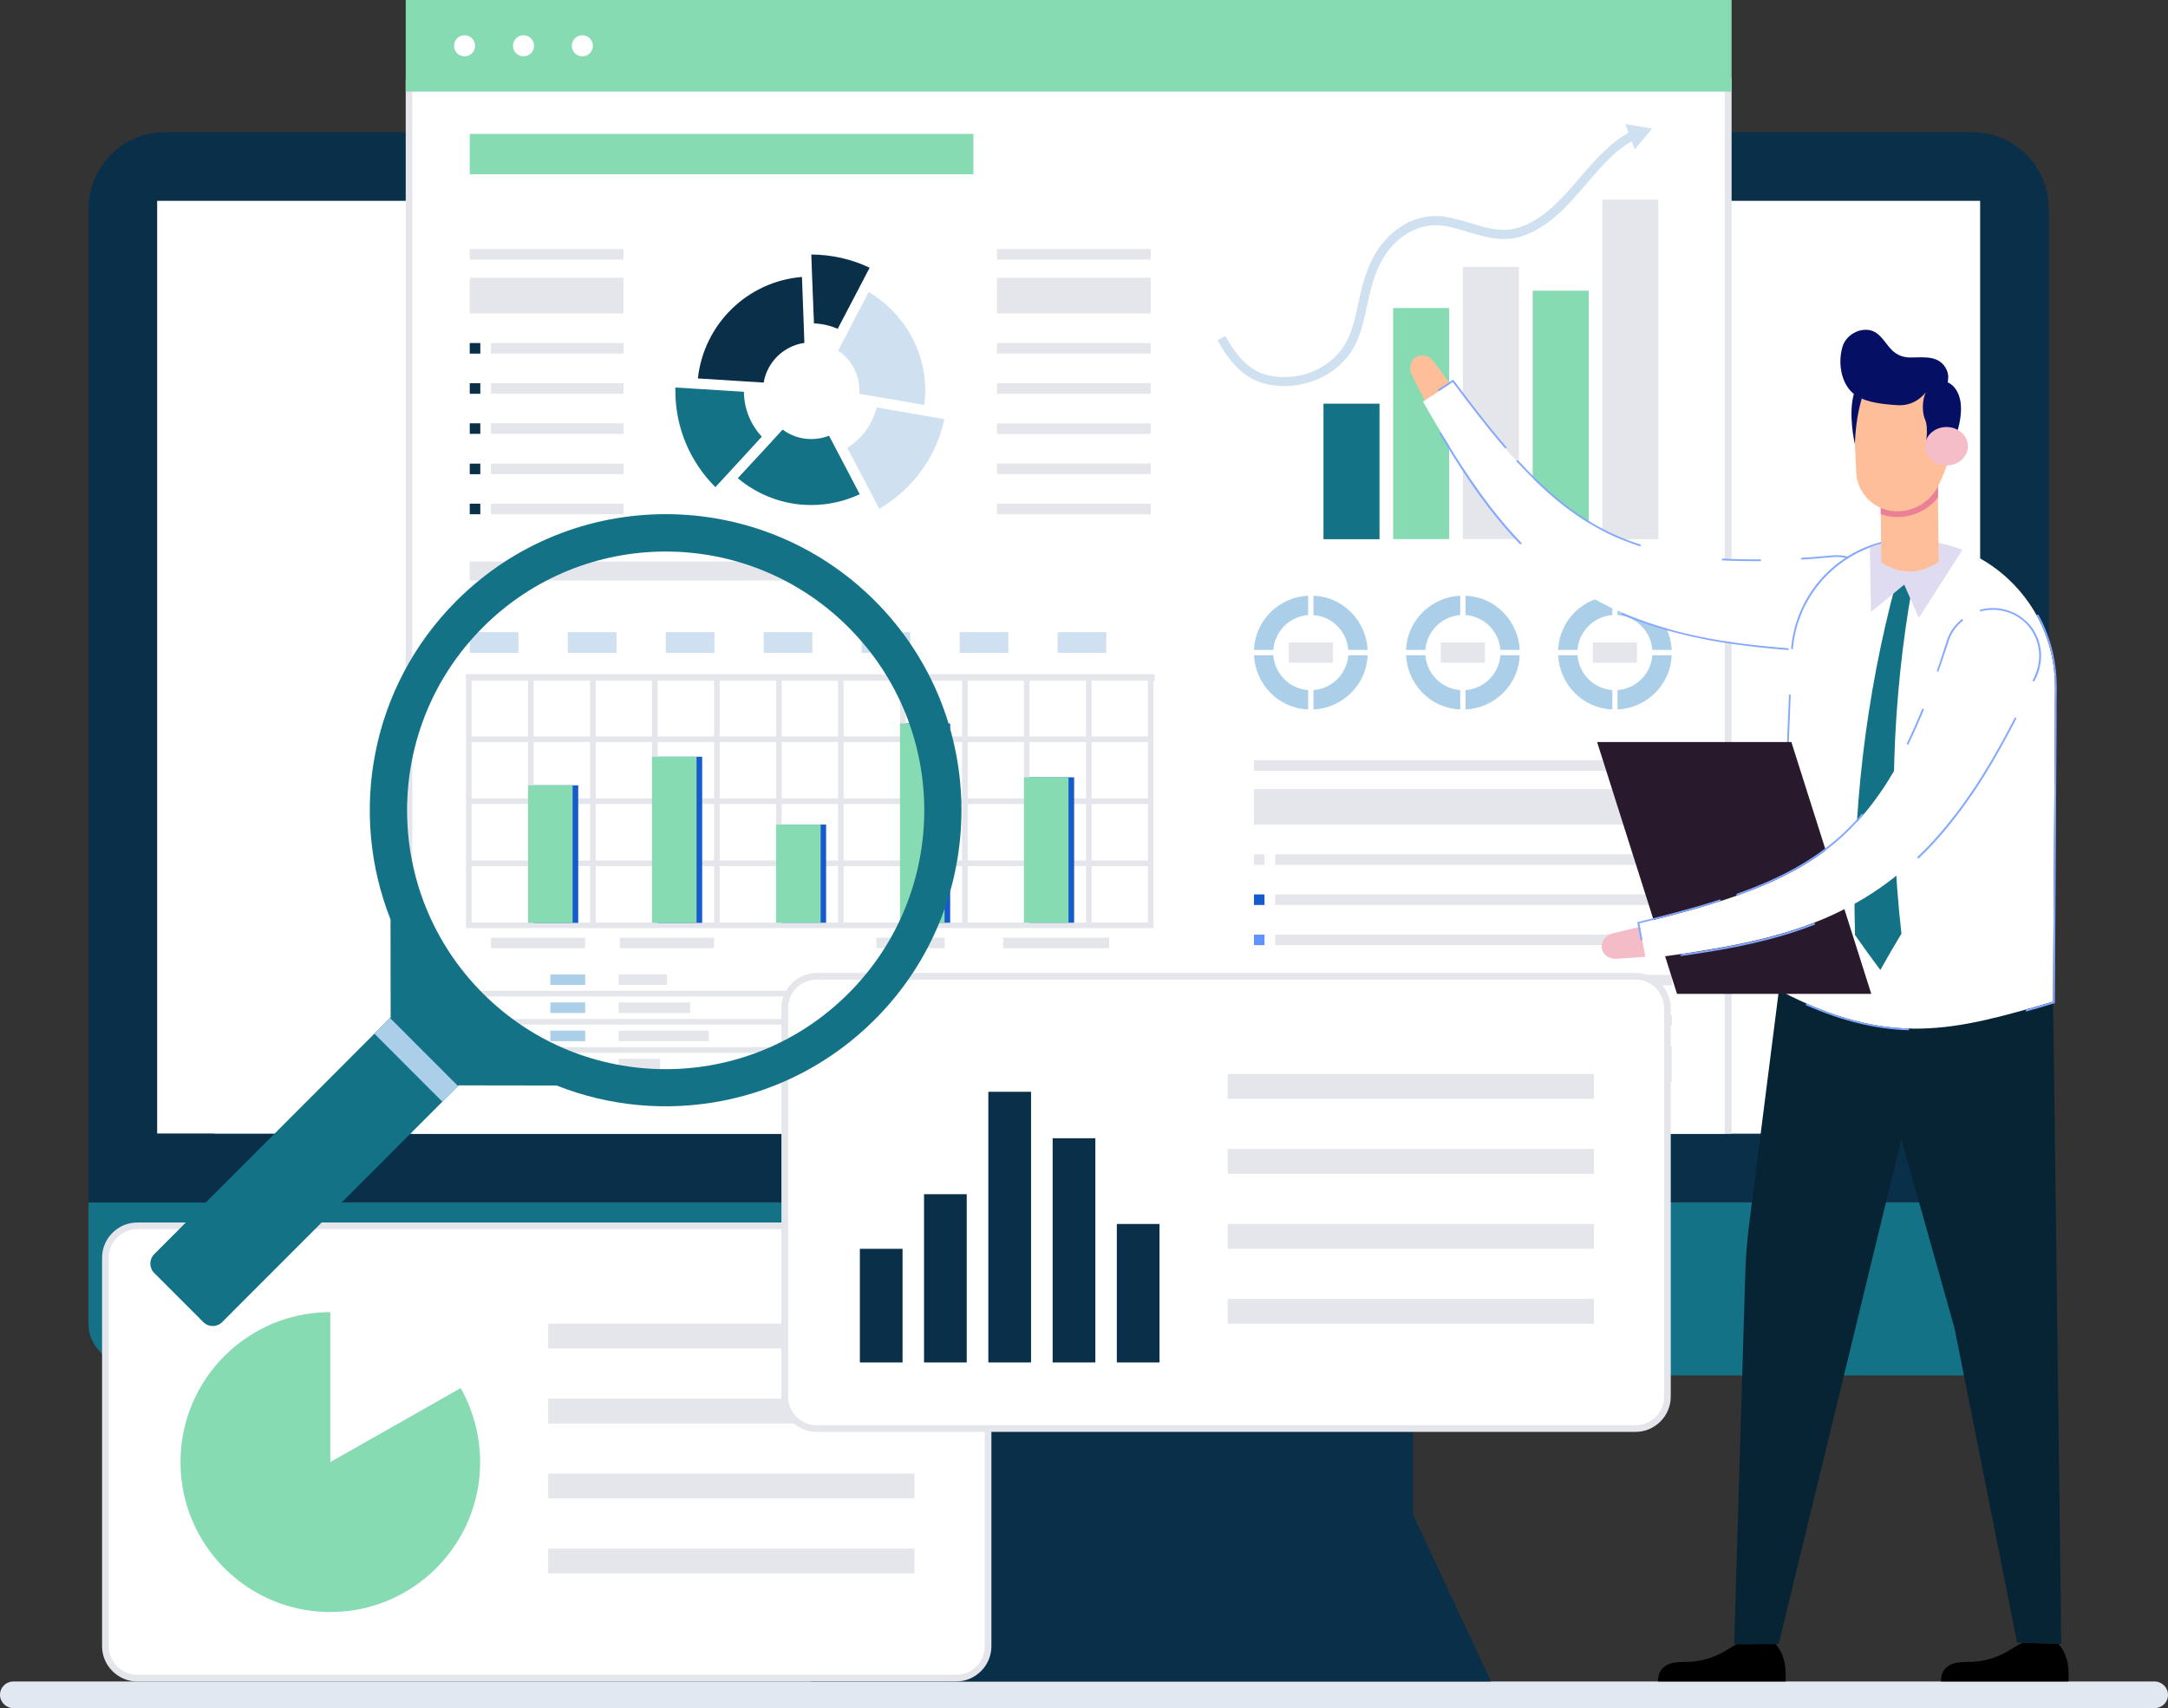 <svg width="453" height="357" viewBox="0 0 453 357" fill="none" xmlns="http://www.w3.org/2000/svg">
<rect x="0" y="0" width="453" height="357" fill="#333333" stroke="none"/>
<g clip-path="url(#clip0_714_1340)">
<path d="M453 354.209C453 354.991 452.693 355.688 452.164 356.191C451.662 356.693 450.937 357 450.157 357H2.843C1.282 357 0 355.744 0 354.209C0 353.428 0.307 352.73 0.836 352.228C1.338 351.725 2.063 351.418 2.843 351.418H450.184C451.718 351.418 453 352.674 453 354.209Z" fill="#E1E8F1"/>
<path d="M428.078 43.592V251.312H18.51V43.592C18.51 34.773 25.647 27.629 34.456 27.629H412.132C420.942 27.629 428.078 34.773 428.078 43.592Z" fill="#0A2F49"/>
<path d="M401.79 53.919H44.77V251.284H401.79V53.919Z" fill="white"/>
<path d="M32.839 41.974V236.94H413.749V41.974H32.839Z" fill="white"/>
<path d="M311.552 351.418L295.272 316.589V286.895H185.632V316.589L169.38 351.418H311.552Z" fill="#0A2F49"/>
<path d="M428.078 251.284V276.96C428.078 282.765 420.942 287.453 412.132 287.453H34.456C25.647 287.453 18.51 282.765 18.51 276.96V251.284H428.078Z" fill="#147286"/>
<path d="M428.076 251.31V236.937L18.509 236.937V251.31L428.076 251.31Z" fill="#0A2F49"/>
<path d="M223.294 290.579C229.791 290.579 235.058 285.306 235.058 278.802C235.058 272.297 229.791 267.024 223.294 267.024C216.797 267.024 211.53 272.297 211.53 278.802C211.53 285.306 216.797 290.579 223.294 290.579Z" fill="#050F64"/>
<path d="M361.815 236.939H84.774V16.689C84.774 16.075 85.248 15.601 85.861 15.601H360.727C361.341 15.601 361.815 16.075 361.815 16.689V236.939Z" fill="#E5E6EB"/>
<path d="M86.14 236.939V17.889C86.14 17.387 86.558 16.996 87.032 16.996H359.501C360.003 16.996 360.393 17.415 360.393 17.889V236.939H86.14Z" fill="white"/>
<path d="M159.568 79.957C160.292 75.659 163.749 72.282 168.07 71.668L167.931 67.677L167.568 57.881C156.167 58.802 147.051 67.761 145.824 79.091L155.581 79.705L159.568 79.957Z" fill="#0A2F49"/>
<path d="M173.227 91.064C172.084 91.51 170.83 91.762 169.52 91.762C167.262 91.762 165.199 91.036 163.526 89.78L160.822 92.738L154.159 99.939C158.313 103.427 163.665 105.548 169.492 105.548C173.116 105.548 176.545 104.739 179.639 103.288L175.095 94.608L173.227 91.064Z" fill="#147286"/>
<path d="M192.825 86.822L183.179 85.147C182.287 88.692 180.057 91.706 177.046 93.603L181.59 102.255L183.709 106.33C190.567 102.367 195.64 95.585 197.313 87.603L192.825 86.822Z" fill="#CFE0F1"/>
<path d="M155.442 81.882L145.685 81.268L141.113 80.989C141.113 81.212 141.113 81.436 141.113 81.659C141.113 89.529 144.319 96.673 149.476 101.808L152.598 98.432L159.177 91.259C156.891 88.803 155.47 85.51 155.442 81.882Z" fill="#147286"/>
<path d="M176.991 69.714L175.123 73.258C177.827 75.073 179.583 78.17 179.583 81.659C179.583 81.882 179.583 82.078 179.555 82.301L183.486 82.971L193.131 84.645C193.243 83.668 193.326 82.663 193.326 81.659C193.326 72.868 188.559 65.193 181.507 61.035L176.991 69.714Z" fill="#CFE0F1"/>
<path d="M170.077 67.593C171.833 67.649 173.506 68.068 175.039 68.71L179.583 60.03L181.702 55.956C178.022 54.197 173.896 53.221 169.52 53.193L169.687 57.77L170.077 67.593Z" fill="#0A2F49"/>
<path d="M203.39 27.992H98.155V36.42H203.39V27.992Z" fill="#86DBB2"/>
<path d="M122.268 195.97H102.587V198.175H122.268V195.97Z" fill="#E5E6EB"/>
<path d="M149.197 195.97H129.516V198.175H149.197V195.97Z" fill="#E5E6EB"/>
<path d="M197.369 195.97H183.124V198.175H197.369V195.97Z" fill="#E5E6EB"/>
<path d="M231.769 195.97H209.607V198.175H231.769V195.97Z" fill="#E5E6EB"/>
<path d="M201.02 203.645H190.929V205.85H201.02V203.645Z" fill="#E5E6EB"/>
<path d="M201.02 209.506H190.929V211.711H201.02V209.506Z" fill="#E5E6EB"/>
<path d="M201.02 215.394H190.929V217.599H201.02V215.394Z" fill="#E5E6EB"/>
<path d="M201.02 221.283H190.929V223.488H201.02V221.283Z" fill="#E5E6EB"/>
<path d="M122.268 203.645H114.992V205.85H122.268V203.645Z" fill="#ACCFE9"/>
<path d="M122.268 209.506H114.992V211.711H122.268V209.506Z" fill="#ACCFE9"/>
<path d="M122.268 215.394H114.992V217.599H122.268V215.394Z" fill="#ACCFE9"/>
<path d="M122.268 221.283H114.992V223.488H122.268V221.283Z" fill="#155BCD"/>
<path d="M233.943 203.645H223.852V205.85H233.943V203.645Z" fill="#E5E6EB"/>
<path d="M233.943 209.506H223.852V211.711H233.943V209.506Z" fill="#E5E6EB"/>
<path d="M233.943 215.394H223.852V217.599H233.943V215.394Z" fill="#E5E6EB"/>
<path d="M233.943 221.283H223.852V223.488H233.943V221.283Z" fill="#E5E6EB"/>
<path d="M139.357 203.645H129.265V205.85H139.357V203.645Z" fill="#E5E6EB"/>
<path d="M144.207 209.506H129.265V211.711H144.207V209.506Z" fill="#E5E6EB"/>
<path d="M148.11 215.394H129.265V217.599H148.11V215.394Z" fill="#E5E6EB"/>
<path d="M137.935 221.283H129.265V223.488H137.935V221.283Z" fill="#E5E6EB"/>
<path d="M170.133 117.353H98.155V121.316H170.133V117.353Z" fill="#E5E6EB"/>
<path d="M130.269 52.048H98.155V54.253H130.269V52.048Z" fill="#E5E6EB"/>
<path d="M100.357 71.696H98.155V73.9H100.357V71.696Z" fill="#E5E6EB"/>
<path d="M130.297 71.696H102.587V73.9H130.297V71.696Z" fill="#E5E6EB"/>
<path d="M100.357 80.096H98.155V82.301H100.357V80.096Z" fill="#0A2F49"/>
<path d="M130.297 80.096H102.587V82.301H130.297V80.096Z" fill="#E5E6EB"/>
<path d="M100.357 88.469H98.155V90.673H100.357V88.469Z" fill="#0A2F49"/>
<path d="M130.297 88.469H102.587V90.673H130.297V88.469Z" fill="#E5E6EB"/>
<path d="M100.357 96.897H98.155V99.102H100.357V96.897Z" fill="#0A2F49"/>
<path d="M130.297 96.897H102.587V99.102H130.297V96.897Z" fill="#E5E6EB"/>
<path d="M100.357 105.269H98.155V107.474H100.357V105.269Z" fill="#0A2F49"/>
<path d="M130.297 105.269H102.587V107.474H130.297V105.269Z" fill="#E5E6EB"/>
<path d="M130.269 58.049H98.155V65.5H130.269V58.049Z" fill="#E5E6EB"/>
<path d="M349.298 158.881H262.015V161.085H349.298V158.881Z" fill="#E5E6EB"/>
<path d="M264.217 178.556H262.015V180.76H264.217V178.556Z" fill="#E5E6EB"/>
<path d="M349.326 178.556H266.448V180.76H349.326V178.556Z" fill="#E5E6EB"/>
<path d="M264.217 186.928H262.015V189.133H264.217V186.928Z" fill="#155BCD"/>
<path d="M349.326 186.928H266.448V189.133H349.326V186.928Z" fill="#E5E6EB"/>
<path d="M264.217 195.328H262.015V197.533H264.217V195.328Z" fill="#6292FF"/>
<path d="M349.326 195.328H266.448V197.533H349.326V195.328Z" fill="#E5E6EB"/>
<path d="M264.217 203.729H262.015V205.934H264.217V203.729Z" fill="#DA5544"/>
<path d="M349.326 203.729H266.448V205.934H349.326V203.729Z" fill="#E5E6EB"/>
<path d="M264.217 212.129H262.015V214.334H264.217V212.129Z" fill="#155BCD"/>
<path d="M349.326 212.129H266.448V214.334H349.326V212.129Z" fill="#E5E6EB"/>
<path d="M349.298 164.909H262.015V172.36H349.298V164.909Z" fill="#E5E6EB"/>
<path d="M349.298 218.66H262.015V226.111H349.298V218.66Z" fill="#E5E6EB"/>
<path d="M240.438 52.048H208.324V54.253H240.438V52.048Z" fill="#E5E6EB"/>
<path d="M240.438 71.696H208.324V73.9H240.438V71.696Z" fill="#E5E6EB"/>
<path d="M240.438 80.096H208.324V82.301H240.438V80.096Z" fill="#E5E6EB"/>
<path d="M240.438 88.496H208.324V90.701H240.438V88.496Z" fill="#E5E6EB"/>
<path d="M240.438 96.869H208.324V99.073H240.438V96.869Z" fill="#E5E6EB"/>
<path d="M240.438 105.269H208.324V107.474H240.438V105.269Z" fill="#E5E6EB"/>
<path d="M240.438 58.049H208.324V65.5H240.438V58.049Z" fill="#E5E6EB"/>
<path d="M108.33 132.117H98.155V136.442H108.33V132.117Z" fill="#CFE0F1"/>
<path d="M128.819 132.117H118.644V136.442H128.819V132.117Z" fill="#CFE0F1"/>
<path d="M149.281 132.117H139.106V136.442H149.281V132.117Z" fill="#CFE0F1"/>
<path d="M169.743 132.117H159.568V136.442H169.743V132.117Z" fill="#CFE0F1"/>
<path d="M190.204 132.117H180.029V136.442H190.204V132.117Z" fill="#CFE0F1"/>
<path d="M210.694 132.117H200.519V136.442H210.694V132.117Z" fill="#CFE0F1"/>
<path d="M231.155 132.117H220.98V136.442H231.155V132.117Z" fill="#CFE0F1"/>
<path d="M241.275 140.936H98.155V142.247H241.275V140.936Z" fill="#E5E6EB"/>
<path d="M239.881 192.817H98.545V140.936H97.374V193.961H241.024V140.936H239.853V192.817H239.881Z" fill="#E5E6EB"/>
<path d="M228.089 140.936H226.918V193.403H228.089V140.936Z" fill="#E5E6EB"/>
<path d="M215.126 140.936H213.955V193.403H215.126V140.936Z" fill="#E5E6EB"/>
<path d="M202.191 140.936H201.02V193.403H202.191V140.936Z" fill="#E5E6EB"/>
<path d="M189.229 140.936H188.058V193.403H189.229V140.936Z" fill="#E5E6EB"/>
<path d="M176.266 140.936H175.095V193.403H176.266V140.936Z" fill="#E5E6EB"/>
<path d="M163.331 140.936H162.16V193.403H163.331V140.936Z" fill="#E5E6EB"/>
<path d="M150.368 140.936H149.197V193.403H150.368V140.936Z" fill="#E5E6EB"/>
<path d="M137.405 140.936H136.235V193.403H137.405V140.936Z" fill="#E5E6EB"/>
<path d="M124.47 140.936H123.3V193.403H124.47V140.936Z" fill="#E5E6EB"/>
<path d="M111.508 140.936H110.337V193.403H111.508V140.936Z" fill="#E5E6EB"/>
<path d="M241.024 140.936H97.374V142.108H241.024V140.936Z" fill="#E5E6EB"/>
<path d="M240.438 153.913H97.96V155.085H240.438V153.913Z" fill="#E5E6EB"/>
<path d="M240.438 166.862H97.96V168.034H240.438V166.862Z" fill="#E5E6EB"/>
<path d="M240.438 179.84H97.96V181.012H240.438V179.84Z" fill="#E5E6EB"/>
<path d="M120.819 164.127H111.508V192.873H120.819V164.127Z" fill="#155BCD"/>
<path d="M146.716 158.155H137.405V192.873H146.716V158.155Z" fill="#155BCD"/>
<path d="M172.614 172.332H163.303V192.845H172.614V172.332Z" fill="#155BCD"/>
<path d="M198.539 151.206H189.229V192.845H198.539V151.206Z" fill="#155BCD"/>
<path d="M224.437 162.453H215.126V192.845H224.437V162.453Z" fill="#155BCD"/>
<path d="M119.648 164.127H110.337V192.873H119.648V164.127Z" fill="#86DBB2"/>
<path d="M145.545 158.155H136.235V192.873H145.545V158.155Z" fill="#86DBB2"/>
<path d="M171.471 172.332H162.16V192.845H171.471V172.332Z" fill="#86DBB2"/>
<path d="M197.369 151.206H188.058V192.845H197.369V151.206Z" fill="#86DBB2"/>
<path d="M223.266 162.453H213.955V192.845H223.266V162.453Z" fill="#86DBB2"/>
<path d="M241.024 207.078H97.374V208.25H241.024V207.078Z" fill="#E5E6EB"/>
<path d="M241.024 212.966H97.374V214.139H241.024V212.966Z" fill="#E5E6EB"/>
<path d="M241.024 218.855H97.374V220.027H241.024V218.855Z" fill="#E5E6EB"/>
<path d="M241.024 224.744H97.374V225.916H241.024V224.744Z" fill="#E5E6EB"/>
<path d="M100.357 71.696H98.155V73.9H100.357V71.696Z" fill="#0A2F49"/>
<path d="M302.799 64.384H291.091V112.665H302.799V64.384Z" fill="#86DBB2"/>
<path d="M317.379 55.788H305.67V112.665H317.379V55.788Z" fill="#E5E6EB"/>
<path d="M288.247 84.366H276.539V112.693H288.247V84.366Z" fill="#147286"/>
<path d="M331.958 60.756H320.25V112.693H331.958V60.756Z" fill="#86DBB2"/>
<path d="M346.51 41.722H334.802V112.693H346.51V41.722Z" fill="#E5E6EB"/>
<path d="M268.399 80.682C267.089 80.682 265.751 80.543 264.413 80.208C259.2 78.98 256.217 74.431 254.405 71.11L256.05 70.217C258.642 74.989 261.43 77.584 264.831 78.394C271.716 80.04 278.964 76.719 281.696 70.691C282.756 68.375 283.313 65.779 283.843 63.267C283.926 62.821 284.038 62.402 284.122 61.984C284.874 58.607 286.073 54.281 288.916 50.793C292.317 46.606 297.196 44.541 301.963 45.295C303.747 45.574 305.475 46.104 307.176 46.606C310.577 47.639 313.783 48.616 317.1 47.639C322.397 46.076 326.299 41.555 330.063 37.173C333.296 33.434 336.642 29.527 340.907 27.406L341.743 29.108C337.785 31.062 334.718 34.634 331.484 38.429C327.554 43.006 323.456 47.751 317.63 49.481C313.783 50.625 310.159 49.509 306.646 48.448C304.946 47.918 303.329 47.444 301.684 47.193C297.586 46.551 293.349 48.365 290.366 52.021C287.773 55.174 286.658 59.249 285.961 62.43C285.878 62.849 285.766 63.295 285.683 63.714C285.125 66.337 284.54 69.017 283.425 71.528C280.86 77.138 274.811 80.682 268.399 80.682Z" fill="#CFE0F1"/>
<path d="M341.576 31.229L345.2 26.875L339.625 25.927L341.576 31.229Z" fill="#CFE0F1"/>
<path d="M266.057 135.828C266.336 131.949 269.458 128.824 273.333 128.544V124.498C270.378 124.637 267.591 125.865 265.472 127.958C263.353 130.079 262.127 132.842 262.015 135.828H266.057Z" fill="#ACCFE9"/>
<path d="M274.448 128.544C278.323 128.824 281.445 131.949 281.724 135.828H285.766C285.627 132.87 284.4 130.079 282.31 127.958C280.191 125.837 277.431 124.609 274.448 124.498V128.544Z" fill="#ACCFE9"/>
<path d="M273.333 144.229C269.458 143.95 266.336 140.824 266.057 136.945H262.015C262.155 139.903 263.381 142.694 265.472 144.815C267.591 146.936 270.35 148.164 273.333 148.275V144.229Z" fill="#ACCFE9"/>
<path d="M281.724 136.945C281.445 140.824 278.323 143.95 274.448 144.229V148.275C277.403 148.136 280.191 146.908 282.31 144.815C284.428 142.694 285.655 139.931 285.766 136.945H281.724Z" fill="#ACCFE9"/>
<path d="M278.518 134.266H269.291V138.508H278.518V134.266Z" fill="#E5E6EB"/>
<path d="M297.837 135.828C298.116 131.949 301.238 128.824 305.113 128.544V124.498C302.158 124.637 299.37 125.865 297.252 127.958C295.133 130.079 293.906 132.842 293.795 135.828H297.837Z" fill="#ACCFE9"/>
<path d="M306.228 128.544C310.103 128.824 313.225 131.949 313.504 135.828H317.546C317.407 132.87 316.18 130.079 314.089 127.958C311.971 125.837 309.211 124.609 306.228 124.498V128.544Z" fill="#ACCFE9"/>
<path d="M305.113 144.229C301.238 143.95 298.116 140.824 297.837 136.945H293.795C293.934 139.903 295.161 142.694 297.252 144.815C299.342 146.936 302.13 148.164 305.113 148.275V144.229Z" fill="#ACCFE9"/>
<path d="M313.504 136.945C313.225 140.824 310.103 143.95 306.228 144.229V148.275C309.183 148.136 311.971 146.908 314.089 144.815C316.208 142.722 317.435 139.931 317.546 136.945H313.504Z" fill="#ACCFE9"/>
<path d="M310.27 134.266H301.043V138.508H310.27V134.266Z" fill="#E5E6EB"/>
<path d="M329.617 135.828C329.896 131.949 333.018 128.824 336.893 128.544V124.498C333.938 124.637 331.15 125.865 329.031 127.958C326.913 130.079 325.686 132.842 325.575 135.828H329.617Z" fill="#ACCFE9"/>
<path d="M337.98 128.544C341.855 128.824 344.977 131.949 345.256 135.828H349.298C349.158 132.87 347.932 130.079 345.841 127.958C343.722 125.837 340.963 124.609 337.98 124.498V128.544Z" fill="#ACCFE9"/>
<path d="M336.893 144.229C333.018 143.95 329.896 140.824 329.617 136.945H325.575C325.714 139.903 326.941 142.694 329.031 144.815C331.122 146.936 333.91 148.164 336.893 148.275V144.229Z" fill="#ACCFE9"/>
<path d="M345.256 136.945C344.977 140.824 341.855 143.95 337.98 144.229V148.275C340.935 148.136 343.722 146.908 345.841 144.815C347.96 142.694 349.186 139.931 349.298 136.945H345.256Z" fill="#ACCFE9"/>
<path d="M342.05 134.266H332.823V138.508H342.05V134.266Z" fill="#E5E6EB"/>
<path d="M361.815 0H84.774V19.145H361.815V0Z" fill="#86DBB2"/>
<path d="M97.067 11.777C98.284 11.777 99.27 10.79 99.27 9.572C99.27 8.355 98.284 7.368 97.067 7.368C95.851 7.368 94.865 8.355 94.865 9.572C94.865 10.79 95.851 11.777 97.067 11.777Z" fill="white"/>
<path d="M109.389 11.777C110.605 11.777 111.591 10.79 111.591 9.572C111.591 8.355 110.605 7.368 109.389 7.368C108.173 7.368 107.187 8.355 107.187 9.572C107.187 10.79 108.173 11.777 109.389 11.777Z" fill="white"/>
<path d="M121.683 11.777C122.899 11.777 123.885 10.79 123.885 9.572C123.885 8.355 122.899 7.368 121.683 7.368C120.466 7.368 119.48 8.355 119.48 9.572C119.48 10.79 120.466 11.777 121.683 11.777Z" fill="white"/>
<path d="M199.794 255.498H28.685C24.643 255.498 21.326 258.819 21.326 262.866V344.051C21.326 348.097 24.643 351.418 28.685 351.418H199.794C203.836 351.418 207.153 348.097 207.153 344.051V262.866C207.153 258.819 203.836 255.498 199.794 255.498Z" fill="#E5E6EB"/>
<path d="M28.685 350.023C25.396 350.023 22.72 347.344 22.72 344.051V262.866C22.72 259.573 25.396 256.894 28.685 256.894H199.794C203.083 256.894 205.76 259.573 205.76 262.866V344.051C205.76 347.344 203.083 350.023 199.794 350.023H28.685Z" fill="white"/>
<path d="M96.259 290.104L69.023 305.565V274.225C59.155 274.225 50.374 278.802 44.631 285.918C40.31 291.304 37.718 298.114 37.718 305.565C37.718 309.361 38.386 312.989 39.613 316.338C43.99 328.338 55.503 336.906 69.023 336.906C81.958 336.906 93.081 329.036 97.848 317.817C99.437 314.05 100.329 309.919 100.329 305.565C100.301 299.956 98.824 294.681 96.259 290.104Z" fill="#86DBB2"/>
<path d="M191.068 276.625H114.546V281.816H191.068V276.625Z" fill="#E5E6EB"/>
<path d="M191.068 292.309H114.546V297.5H191.068V292.309Z" fill="#E5E6EB"/>
<path d="M191.068 307.966H114.546V313.156H191.068V307.966Z" fill="#E5E6EB"/>
<path d="M191.068 323.65H114.546V328.841H191.068V323.65Z" fill="#E5E6EB"/>
<path d="M341.743 203.338H170.635C166.592 203.338 163.275 206.659 163.275 210.706V291.89C163.275 295.937 166.592 299.258 170.635 299.258H341.743C345.785 299.258 349.103 295.937 349.103 291.89V210.706C349.103 206.659 345.785 203.338 341.743 203.338Z" fill="#E5E6EB"/>
<path d="M170.635 297.863C167.345 297.863 164.669 295.184 164.669 291.89V210.706C164.669 207.413 167.345 204.734 170.635 204.734H341.743C345.033 204.734 347.709 207.413 347.709 210.706V291.89C347.709 295.184 345.033 297.863 341.743 297.863H170.635Z" fill="white"/>
<path d="M333.046 224.465H256.523V229.655H333.046V224.465Z" fill="#E5E6EB"/>
<path d="M333.046 240.121H256.523V245.312H333.046V240.121Z" fill="#E5E6EB"/>
<path d="M333.046 255.805H256.523V260.996H333.046V255.805Z" fill="#E5E6EB"/>
<path d="M333.046 271.462H256.523V276.653H333.046V271.462Z" fill="#E5E6EB"/>
<path d="M188.587 260.996H179.667V284.746H188.587V260.996Z" fill="#0A2F49"/>
<path d="M201.996 249.582H193.076V284.746H201.996V249.582Z" fill="#0A2F49"/>
<path d="M215.433 228.176H206.512V284.746H215.433V228.176Z" fill="#0A2F49"/>
<path d="M228.87 237.888H219.949V284.746H228.87V237.888Z" fill="#0A2F49"/>
<path d="M242.278 255.805H233.358V284.746H242.278V255.805Z" fill="#0A2F49"/>
<path d="M95.367 125.586C77.386 143.587 72.814 169.904 81.596 192.147L81.624 212.632L32.226 262.113C31.139 263.201 31.139 264.959 32.226 266.048L42.484 276.318C43.572 277.406 45.328 277.406 46.415 276.318L95.841 226.837L116.303 226.865C138.52 235.684 164.808 231.079 182.789 213.078C206.93 188.91 206.93 149.727 182.789 125.558C158.648 101.418 119.508 101.418 95.367 125.586ZM100.887 131.112C121.989 109.986 156.194 109.986 177.297 131.112C198.4 152.239 198.4 186.482 177.297 207.608C156.194 228.735 121.989 228.735 100.887 207.608C79.784 186.482 79.784 152.239 100.887 131.112Z" fill="#147286"/>
<path d="M81.511 212.767L78.239 216.043L92.431 230.251L95.703 226.975L81.511 212.767Z" fill="#ACCFE9"/>
<path d="M373.077 351.418H346.427C346.454 350.497 346.622 349.632 347.179 348.907C347.82 348.097 348.824 347.651 349.855 347.483C350.887 347.316 351.918 347.344 352.95 347.316C355.487 347.204 357.968 346.479 360.17 345.223C361.313 344.581 362.4 343.771 363.654 343.325L370.93 343.52C371.934 344.581 372.575 346.004 372.882 347.455C373.133 348.739 373.161 350.079 373.077 351.418Z" fill="black"/>
<path d="M432.204 351.418H405.553C405.581 350.497 405.749 349.632 406.306 348.907C406.947 348.097 407.951 347.651 408.982 347.483C410.014 347.316 411.045 347.344 412.077 347.316C414.613 347.204 417.095 346.479 419.297 345.223C420.44 344.581 421.527 343.771 422.781 343.325L430.057 343.52C431.061 344.581 431.702 346.004 432.009 347.455C432.26 348.739 432.287 350.079 432.204 351.418Z" fill="black"/>
<path d="M428.97 209.338C428.663 202.166 372.993 193.291 372.519 200.464L365.383 256.67C365.02 259.685 364.797 262.699 364.686 265.741L362.344 343.66L371.655 343.604L397.274 238.084L408.397 277.602L421.471 343.325L430.698 343.576C430.671 343.576 429.109 213.106 428.97 209.338Z" fill="#072435"/>
<path d="M299.593 75.603L303.217 80.515L297.753 83.836L295.021 78.394C294.297 77.026 294.659 75.38 295.886 74.626C297.084 73.873 298.701 74.319 299.593 75.603Z" fill="#FFBE9A"/>
<path d="M297.335 83.948L303.58 79.845C308.542 86.515 313.615 93.073 319.135 98.794C321.895 101.641 324.794 104.265 327.86 106.525C330.899 108.786 334.105 110.683 337.478 112.19C344.196 115.177 351.612 116.572 359.306 117.074C363.153 117.298 367.083 117.326 371.042 117.214L374.025 117.102L377.007 116.907L378.513 116.823L380.018 116.684L383.029 116.432C383.168 116.432 383.336 116.405 383.475 116.405C384.757 116.349 385.984 116.572 387.127 117.019C388.27 117.465 389.329 118.107 390.221 118.944C392.033 120.591 393.288 122.963 393.483 125.67V125.698C393.678 128.461 392.674 131.028 390.89 132.926C389.106 134.824 386.514 135.968 383.642 135.94L380.381 135.829L378.736 135.773L377.091 135.689C376.004 135.633 374.917 135.577 373.802 135.494L370.512 135.215C366.108 134.824 361.675 134.266 357.243 133.456C352.81 132.619 348.35 131.503 343.973 129.996C339.597 128.489 335.304 126.535 331.261 124.135C327.219 121.735 323.512 118.833 320.194 115.707C316.877 112.553 313.922 109.148 311.274 105.66C308.598 102.171 306.2 98.571 303.914 94.943C301.573 91.259 299.426 87.603 297.335 83.948Z" fill="white"/>
<path d="M376.98 116.907L378.457 116.823L379.962 116.684L382.973 116.432C383.113 116.432 383.28 116.404 383.419 116.404C384.702 116.349 385.928 116.572 387.071 117.018C387.461 117.186 387.852 117.353 388.214 117.549L388.493 117.27C388.103 117.046 387.657 116.851 387.21 116.684C385.984 116.209 384.702 115.986 383.391 116.042C383.252 116.042 383.085 116.07 382.945 116.07L378.457 116.46L376.98 116.544L376.422 116.572L376.311 116.963L376.98 116.907ZM367.92 117.27L367.948 116.907C365.048 116.935 362.372 116.879 359.863 116.739L359.78 117.102C362.456 117.242 365.188 117.298 367.92 117.27ZM383.586 136.303C386.486 136.331 389.218 135.159 391.085 133.177C392.033 132.173 392.758 131 393.232 129.717C393.706 128.433 393.873 127.065 393.789 125.698V125.67C393.65 123.577 392.869 121.595 391.587 119.949L391.336 120.228C392.507 121.735 393.288 123.633 393.427 125.698V125.726C393.622 128.489 392.619 131.056 390.834 132.954C389.05 134.852 386.458 135.996 383.586 135.968L382.109 135.912L382.276 136.303H383.586ZM343.778 130.303C347.876 131.726 352.225 132.842 357.103 133.791C361.146 134.545 365.494 135.103 370.401 135.577L373.69 135.856L373.774 135.494C373.746 135.494 373.718 135.494 373.718 135.494L370.429 135.214C366.024 134.824 361.592 134.266 357.159 133.456C352.727 132.619 348.266 131.503 343.89 129.996C342.217 129.41 340.572 128.768 338.928 128.07L338.732 128.405C340.377 129.075 342.05 129.717 343.778 130.303ZM317.992 113.558C315.511 111.018 313.281 108.339 311.19 105.604C308.514 102.116 306.117 98.515 303.831 94.887C302.911 93.408 302.019 91.957 301.127 90.478L300.653 90.422C301.656 92.097 302.576 93.604 303.496 95.083C306.116 99.269 308.458 102.702 310.856 105.827C313.114 108.786 315.344 111.409 317.658 113.781C317.797 113.725 317.908 113.642 317.992 113.558ZM319.135 98.794C321.895 101.641 324.794 104.264 327.86 106.525C330.899 108.786 334.105 110.683 337.478 112.19C339.206 112.944 340.991 113.614 342.775 114.2L342.803 113.809C340.991 113.251 339.262 112.581 337.617 111.855C334.412 110.432 331.206 108.562 328.084 106.246C325.212 104.125 322.369 101.585 319.414 98.571C318.661 97.79 317.908 96.98 317.156 96.171L316.793 96.339C317.574 97.148 318.354 97.985 319.135 98.794ZM314.814 93.492C310.828 88.887 307.148 84.031 303.858 79.622L303.635 79.343L300.318 81.519C300.43 81.603 300.569 81.659 300.68 81.743L303.552 79.845C307.12 84.617 310.716 89.334 314.507 93.715L314.814 93.492Z" fill="#83A8FF"/>
<path d="M428.97 209.338C408.285 215.45 394.765 219.022 371.85 207.022L373.83 153.494L374.164 145.513L374.276 142.582L374.499 136.945C374.526 136.163 374.582 135.382 374.694 134.601C375.892 125.196 382.276 117.577 390.695 114.423C391.504 114.116 392.34 113.837 393.204 113.642C396.131 112.888 399.225 112.637 402.431 113.028C403.268 113.139 404.104 113.251 404.912 113.418C406.696 113.781 408.397 114.283 410.042 114.953C419.297 118.609 426.238 126.619 428.552 136.331C429.109 138.647 429.388 141.103 429.388 143.587V144.368L429.36 147.299V151.01L428.97 209.338Z" fill="white"/>
<path d="M373.802 145.178V145.485L373.467 153.466L373.188 161.03C373.3 161.03 373.439 161.03 373.551 161.03L373.83 153.466L374.164 145.485V145.178H373.802ZM377.454 209.729C377.398 209.841 377.314 209.952 377.258 210.036C384.869 213.385 391.782 215.087 398.724 215.311H398.835C398.863 215.199 398.863 215.06 398.891 214.948C392.284 214.78 385.426 213.246 377.454 209.729ZM429.723 150.983V147.271L429.751 144.341V143.559C429.751 141.075 429.472 138.591 428.914 136.219C428.245 133.456 427.242 130.833 425.904 128.433L425.513 128.517C426.879 130.945 427.911 133.568 428.552 136.331C429.109 138.675 429.388 141.103 429.388 143.587V144.368L429.36 147.299V151.011L428.97 209.366C426.991 209.952 425.095 210.511 423.227 211.041L423.339 211.404C425.179 210.901 427.074 210.343 429.082 209.729L429.36 209.645L429.723 150.983ZM393.12 113.251C392.256 113.474 391.392 113.753 390.584 114.06C381.774 117.381 375.53 125.223 374.359 134.545C374.303 134.88 374.276 135.215 374.248 135.549L374.61 135.745C374.638 135.354 374.694 134.963 374.722 134.601C375.92 125.196 382.304 117.577 390.723 114.423C391.531 114.116 392.368 113.837 393.232 113.642C395.964 112.916 398.891 112.693 401.874 112.972L402.097 112.609C401.483 112.553 400.842 112.497 400.229 112.47C397.804 112.386 395.406 112.637 393.12 113.251ZM372.464 180.314L371.906 195.329L372.296 195.245L372.854 180.37L372.464 180.314Z" fill="#83A8FF"/>
<path d="M399.56 122.6C398.445 122.321 397.302 122.042 396.187 121.735C389.887 145.15 386.876 169.96 387.601 195.412C389.329 197.896 391.113 200.324 392.897 202.724C394.319 200.157 395.797 197.617 397.302 195.133C394.542 170.658 395.351 146.21 399.56 122.6Z" fill="#147286"/>
<path d="M410.042 114.925L400.926 129.131L397.887 122.181L390.946 127.903L390.695 114.395C391.503 114.088 392.34 113.809 393.204 113.614L393.873 113.893L398.445 119.056L404.912 113.418C406.669 113.753 408.397 114.283 410.042 114.925Z" fill="#DFDBF0"/>
<path d="M392.897 99.102L393.092 117.549C397.107 120.116 401.121 120.06 405.08 117.409L404.884 98.962L392.897 99.102Z" fill="#FFBE9A"/>
<path d="M392.897 99.102L392.981 107.446C393.817 107.753 394.737 107.976 395.685 108.032C395.992 108.06 396.298 108.06 396.605 108.06C399.894 108.032 402.989 106.469 404.968 103.93L404.912 98.99L392.897 99.102Z" fill="#EA8096"/>
<path d="M387.322 87.882L387.712 95.585L387.852 98.711C388.047 103.037 391.448 106.525 395.769 106.832C397.19 106.944 398.584 106.72 399.867 106.218C400.173 106.106 400.452 105.967 400.731 105.827C400.898 105.744 401.093 105.66 401.26 105.548C402.877 104.599 404.243 103.176 405.08 101.39C405.776 99.883 406.446 98.236 407.087 96.506C407.449 95.501 407.811 94.497 408.146 93.436C409.679 88.831 408.62 83.724 405.247 80.263C402.375 77.305 398.779 76.412 394.431 77.752C389.998 79.119 387.099 83.305 387.322 87.882Z" fill="#FFBE9A"/>
<path d="M408.759 90.924C411.77 81.519 406.947 79.901 406.947 79.901C407.031 79.929 407.087 78.701 407.087 78.589C407.031 78.115 406.919 77.668 406.724 77.249C405.303 74.235 402.097 74.682 399.337 74.71C397.776 74.738 396.493 74.291 395.378 73.231C394.208 72.114 393.455 70.579 392.117 69.631C390.054 68.151 387.043 69.156 385.677 71.082C385.343 71.528 385.092 72.059 384.952 72.589C384.144 75.436 384.506 79.008 386.402 81.38C388.13 83.529 391.225 84.143 393.817 84.45C394.681 84.561 395.518 84.617 396.382 84.673C400.814 85.008 402.822 81.352 402.822 81.352C401.818 82.357 401.372 85.622 402.236 87.659C403.1 89.697 402.264 93.352 402.264 93.352L402.571 93.297C404.55 90.283 406.752 89.194 408.759 90.924Z" fill="#050F64"/>
<path d="M389.022 83.306C389.022 83.306 387.74 87.101 387.573 92.794C387.573 92.794 386.068 86.487 387.433 82.078L389.022 83.306Z" fill="#050F64"/>
<path d="M406.752 97.283C409.23 97.256 411.22 95.435 411.196 93.216C411.171 90.996 409.142 89.219 406.664 89.246C404.185 89.274 402.196 91.095 402.22 93.314C402.245 95.533 404.273 97.31 406.752 97.283Z" fill="#F5BDC8"/>
<path d="M391.002 207.72H350.413L333.715 155.085H374.303L391.002 207.72Z" fill="#281A2C"/>
<path d="M337.06 195.049L342.97 193.626L343.89 199.961L337.813 200.38C336.251 200.519 334.885 199.543 334.69 198.119C334.523 196.696 335.555 195.356 337.06 195.049Z" fill="#F4BCC7"/>
<path d="M343.862 200.352L342.524 193.012C350.58 191.031 358.581 188.91 366.024 186.035C369.732 184.584 373.272 182.937 376.534 181.012C379.795 179.086 382.806 176.881 385.482 174.342C390.862 169.29 395.016 163.011 398.473 156.118C400.201 152.657 401.734 149.057 403.156 145.345L404.215 142.554L405.219 139.736L405.721 138.312L406.195 136.889L407.142 134.015C407.198 133.875 407.226 133.735 407.282 133.596C407.728 132.396 408.425 131.335 409.261 130.47C410.125 129.605 411.101 128.852 412.244 128.349C414.474 127.317 417.15 127.093 419.687 127.986H419.715C422.335 128.907 424.315 130.805 425.346 133.205C426.405 135.577 426.433 138.424 425.318 141.047L423.924 144.006L423.227 145.485L422.503 146.964C422.029 147.941 421.555 148.945 421.053 149.922L419.52 152.852C417.429 156.76 415.199 160.639 412.718 164.406C410.209 168.174 407.449 171.858 404.355 175.291C401.26 178.751 397.804 181.961 394.012 184.723C390.221 187.514 386.123 189.803 381.942 191.645C377.76 193.487 373.467 194.854 369.202 195.97C364.937 197.059 360.699 197.868 356.462 198.566C352.253 199.292 348.071 199.85 343.862 200.352Z" fill="white"/>
<path d="M405.219 139.764L405.721 138.34L406.195 136.917L407.142 134.042C407.198 133.903 407.226 133.763 407.282 133.624C407.728 132.424 408.425 131.363 409.261 130.498C409.568 130.191 409.874 129.912 410.181 129.661L410.042 129.298C409.679 129.577 409.317 129.884 408.982 130.247C408.062 131.196 407.365 132.284 406.919 133.512C406.864 133.652 406.808 133.791 406.78 133.931L405.386 138.229L404.884 139.652L404.689 140.182L404.996 140.433L405.219 139.764ZM402.013 148.248L401.679 148.08C400.564 150.787 399.476 153.215 398.389 155.476L398.696 155.699C399.867 153.271 400.982 150.787 402.013 148.248ZM425.625 141.215C426.768 138.564 426.768 135.577 425.653 133.066C425.095 131.782 424.315 130.666 423.283 129.745C422.28 128.824 421.109 128.126 419.799 127.651H419.771C417.764 126.954 415.645 126.898 413.666 127.456L413.805 127.791C415.645 127.289 417.68 127.317 419.631 127.986H419.659C422.28 128.907 424.259 130.805 425.29 133.205C426.35 135.577 426.378 138.424 425.262 141.047L424.649 142.387H425.067L425.625 141.215ZM404.606 175.598C407.505 172.388 410.237 168.788 412.997 164.658C415.255 161.225 417.485 157.429 419.799 153.076L421.332 150.145L421.025 149.922C421.025 149.95 420.997 149.95 420.997 149.978L419.464 152.908C417.373 156.815 415.143 160.695 412.662 164.462C410.153 168.23 407.393 171.914 404.299 175.346C403.128 176.658 401.874 177.942 400.591 179.17L400.814 179.477C402.153 178.249 403.407 176.937 404.606 175.598ZM379.154 192.845C375.865 194.128 372.519 195.161 369.202 196.026C364.937 197.115 360.699 197.924 356.462 198.622C354.762 198.901 353.033 199.152 351.333 199.403L351.11 199.822C353.033 199.543 354.79 199.291 356.518 199.012C361.396 198.231 365.466 197.394 369.286 196.417C372.882 195.496 376.171 194.435 379.238 193.235C379.238 193.096 379.21 192.956 379.154 192.845ZM366.024 186.035C369.732 184.584 373.272 182.937 376.534 181.012C379.795 179.086 382.806 176.881 385.482 174.342C386.848 173.058 388.158 171.662 389.385 170.211L389.05 170.044C387.824 171.495 386.541 172.835 385.231 174.063C382.694 176.463 379.684 178.695 376.366 180.677C373.272 182.491 369.871 184.137 365.912 185.672C364.909 186.063 363.877 186.454 362.818 186.817V187.207C363.905 186.844 364.965 186.454 366.024 186.035ZM359.473 187.961C353.702 189.831 347.765 191.338 342.44 192.649L342.106 192.733L342.83 196.64C342.942 196.556 343.053 196.473 343.165 196.389L342.552 192.984C348.322 191.561 354.065 190.082 359.584 188.296L359.473 187.961Z" fill="#83A8FF"/>
</g>
<defs>
<clipPath id="clip0_714_1340">
<rect width="453" height="357" fill="white"/>
</clipPath>
</defs>
</svg>

